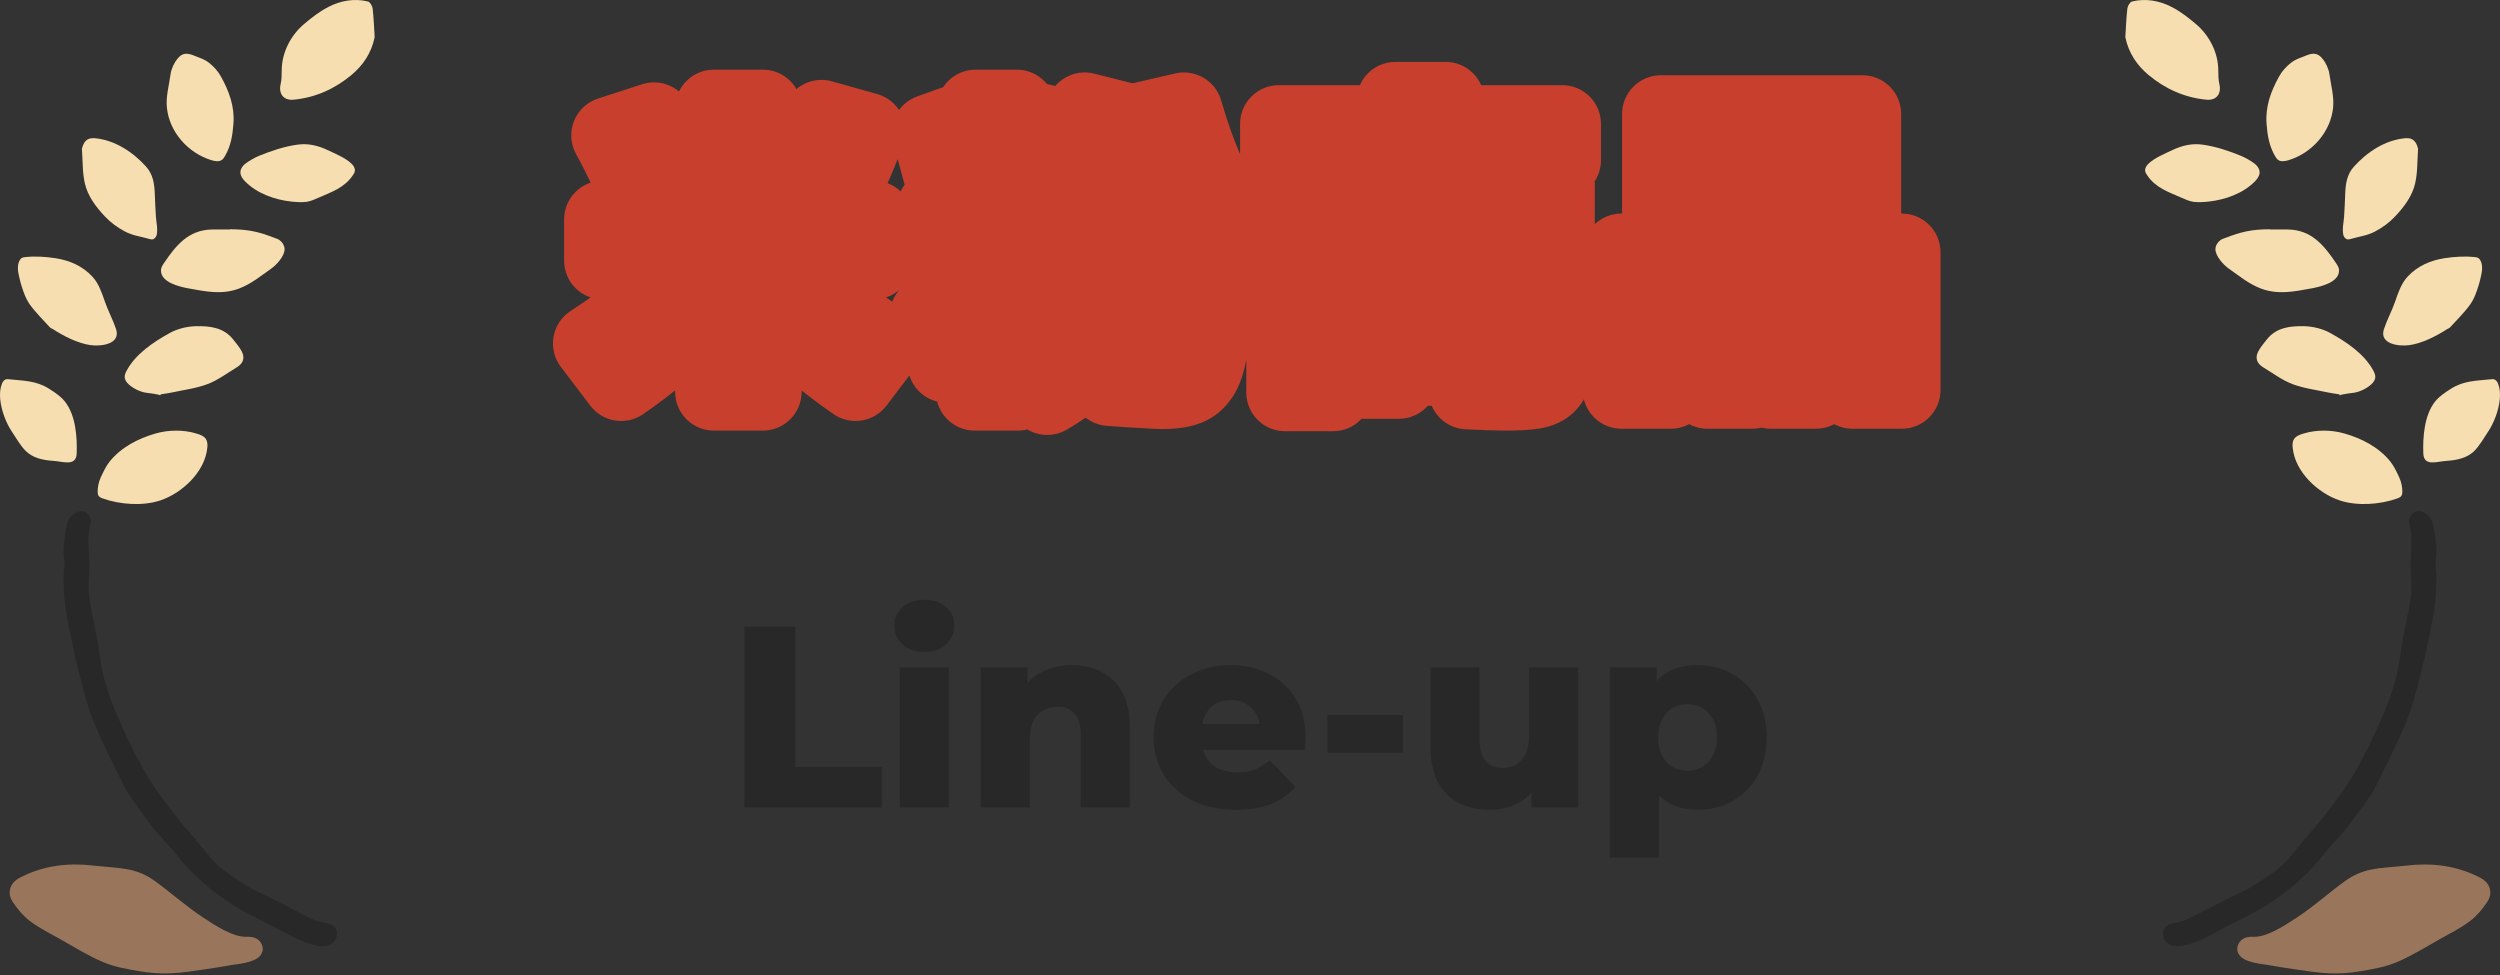 <svg width="387" height="151" viewBox="0 0 387 151" fill="none" xmlns="http://www.w3.org/2000/svg">
<rect x="0" y="0" width="387" height="151" fill="#333333" stroke="none"/>
<path d="M49.396 145.433C47.369 145.128 44.228 143.307 43.52 142.933C41.305 141.742 38.923 140.689 36.796 139.35C33.184 137.086 30.339 134.546 28.026 131.583C26.795 129.999 25.279 128.64 24.108 127.016C22.877 125.313 22.041 124.289 20.416 121.868C18.645 118.206 17.001 115.144 15.563 111.679C14.481 109.081 13.831 106.305 13.112 103.578C12.541 101.452 12.148 99.286 11.695 97.13C11.026 93.961 10.632 90.771 10.957 87.523C11.045 86.657 10.77 85.761 10.829 84.895C10.927 83.654 11.124 82.414 11.38 81.193C11.459 80.839 11.852 80.524 12.158 80.258C12.305 80.13 12.669 80.091 12.817 80.189C12.975 80.298 13.122 80.652 13.073 80.829C12.335 83.192 12.916 85.584 12.847 87.956C12.797 89.492 12.601 91.057 12.817 92.563C13.221 95.437 14.028 98.252 14.372 101.127C14.766 104.523 15.76 107.732 17.089 110.833C18.33 113.727 19.373 116.04 21.204 119.357C22.986 122.547 24.58 124.545 26.47 126.986C27.967 128.916 29.679 130.678 31.156 132.607C33.135 135.206 35.261 136.466 38.568 138.504C41.649 139.901 44.602 141.545 47.624 143.041C48.373 143.406 49.18 143.701 49.997 143.829C50.647 143.937 51.346 143.986 51.139 144.754C50.952 145.414 50.292 145.561 49.416 145.433H49.396Z" fill="#282828" stroke="#282828" stroke-width="2" stroke-miterlimit="10"/>
<path d="M39.612 147.146C39.169 148.062 36.255 148.298 35.743 148.387C34.444 148.623 33.135 148.839 31.826 149.026C29.995 149.282 28.164 149.597 26.313 149.676C24.797 149.735 23.222 149.607 21.716 149.351C19.885 149.036 17.985 148.721 16.302 147.993C13.979 146.999 11.813 145.63 9.599 144.39C8.132 143.573 6.606 142.805 5.267 141.801C4.293 141.073 3.466 140.059 2.787 139.035C2.245 138.218 2.442 137.342 3.446 136.801C6.891 134.979 10.563 134.536 14.383 134.989C16.223 135.206 18.094 135.245 19.885 135.619C21.066 135.865 22.277 136.397 23.252 137.096C25.841 138.946 28.213 141.122 30.871 142.854C32.84 144.144 35.783 146.113 38.204 146.014C38.697 145.995 39.267 146.044 39.533 146.457C39.701 146.713 39.711 146.94 39.622 147.127L39.612 147.146Z" fill="#99765B" stroke="#99765B" stroke-width="2" stroke-linecap="round" stroke-linejoin="round"/>
<path d="M58 5.751C57.478 8.271 56.149 10.151 54.417 11.598C51.838 13.754 48.816 15.122 45.41 15.437C43.874 15.575 43.077 14.482 43.451 12.976C43.608 12.317 43.599 11.608 43.608 10.919C43.608 8.182 44.977 5.505 47.034 3.753C48.215 2.749 49.436 1.794 50.814 1.085C52.724 0.091 54.85 -0.283 56.956 0.229C57.281 0.307 57.636 0.918 57.685 1.321C57.862 2.867 57.911 4.432 58 5.771V5.751Z" fill="#F6DEB0"/>
<path d="M3.358 44.348C3.22 43.905 3.112 43.472 3.023 43.088C2.797 42.163 2.58 41.139 3.043 40.303C3.122 40.155 3.23 40.017 3.368 39.928C3.525 39.84 3.702 39.82 3.88 39.8C5.445 39.633 7.02 39.732 8.575 39.968C10.78 40.312 12.749 41.159 14.294 42.813C15.298 43.886 15.771 45.352 16.243 46.711C16.755 48.178 17.484 49.487 17.966 50.944C18.724 53.257 15.692 53.66 14.009 53.424C12.011 53.139 9.855 52.026 8.181 50.944C8.053 50.855 7.866 50.816 7.758 50.707C6.675 49.506 5.494 48.374 4.559 47.055C4.057 46.346 3.663 45.323 3.368 44.348H3.358Z" fill="#F6DEB0"/>
<path d="M12.68 23.037C12.955 21.944 13.447 21.294 14.639 21.393C17.73 21.659 20.555 23.499 22.622 25.803C23.685 26.984 23.901 28.431 23.961 29.976C24 31.168 24.059 32.368 24.138 33.559C24.197 34.436 24.463 35.528 24.246 36.395C24.157 36.719 23.901 37.025 23.567 37.064C23.399 37.074 23.252 37.034 23.094 36.985C21.775 36.601 20.594 36.493 19.354 35.843C18.192 35.233 17.119 34.446 16.223 33.491C14.806 31.975 13.605 30.37 13.142 28.421C12.739 26.689 12.818 24.848 12.68 23.046V23.037Z" fill="#F6DEB0"/>
<path d="M24.807 61.24C24.896 61.043 22.74 60.827 22.504 60.777C21.598 60.61 20.604 60.118 19.924 59.498C19.619 59.212 19.344 58.858 19.304 58.444C19.275 58.07 19.432 57.706 19.61 57.371C21.007 54.773 23.754 52.942 26.284 51.544C27.494 50.875 29.03 50.51 30.418 50.491C32.485 50.461 34.621 50.688 36.088 52.538C36.551 53.129 37.053 53.71 37.407 54.369C37.968 55.403 37.633 56.269 36.659 56.86C35.172 57.755 33.755 58.838 32.15 59.449C30.408 60.118 28.498 60.344 26.658 60.748C26.067 60.876 25.466 60.945 24.876 61.043C24.846 61.102 24.827 61.161 24.787 61.23L24.807 61.24Z" fill="#F6DEB0"/>
<path d="M20.426 78.014C18.832 77.945 17.227 77.64 15.888 77.157C15.642 77.069 15.386 76.951 15.248 76.734C15.15 76.567 15.121 76.36 15.121 76.163C15.101 75.405 15.288 74.559 15.613 73.87C16.016 73.013 16.42 72.127 17.011 71.399C18.841 69.174 21.401 67.885 24.039 67.117C26.057 66.526 28.429 66.497 30.427 67.117C30.979 67.284 31.569 67.491 31.884 67.973C32.13 68.357 32.14 68.859 32.091 69.312C31.737 73.033 28.213 76.331 24.797 77.472C23.488 77.906 21.952 78.073 20.426 78.014Z" fill="#F6DEB0"/>
<path d="M30.693 8.862C31.284 9.088 31.845 9.314 32.367 9.728C33.115 10.319 33.764 11.037 34.217 11.874C35.467 14.118 36.343 16.52 36.137 19.139C35.999 20.969 35.743 22.574 34.818 24.169C34.7 24.366 34.581 24.572 34.394 24.72C33.951 25.074 33.321 24.966 32.77 24.808C29.138 23.726 26.185 20.438 25.83 16.599C25.673 14.925 26.165 13.203 26.401 11.5C26.519 10.653 26.953 9.708 27.504 9.059C27.73 8.793 27.986 8.547 28.311 8.419C28.862 8.202 29.492 8.379 30.043 8.606C30.26 8.694 30.477 8.783 30.683 8.862H30.693Z" fill="#F6DEB0"/>
<path d="M35.586 35.489C38.539 35.489 40.173 35.932 42.398 36.788C42.664 36.887 43.028 36.995 43.264 37.162C43.717 37.487 44.052 38.038 44.052 38.59C44.052 39.653 42.782 41.031 41.955 41.602C40.36 42.724 38.933 43.915 37.092 44.634C34.444 45.667 31.924 45.146 29.237 44.653C27.839 44.398 24.866 43.738 24.916 41.828C24.925 41.415 25.172 41.041 25.398 40.706C27.239 37.979 29.158 35.627 32.722 35.528C33.736 35.499 34.592 35.528 35.576 35.528V35.479L35.586 35.489Z" fill="#F6DEB0"/>
<path d="M0.03 61.782C-0.048 60.905 0.02 60.069 0.306 59.38C0.424 59.094 0.621 58.809 0.916 58.72C1.064 58.681 1.221 58.691 1.379 58.71C3.653 58.947 5.622 58.917 7.59 60.177C8.486 60.748 9.402 61.339 10.061 62.175C11.715 64.282 11.961 67.619 11.872 70.188C11.803 72.285 9.677 71.418 8.24 71.34C6.685 71.241 5.011 70.907 3.889 69.716C3.072 68.849 2.472 67.757 1.802 66.762C0.995 65.561 0.198 63.593 0.03 61.791V61.782Z" fill="#F6DEB0"/>
<path d="M45.124 31.207C42.526 30.931 39.77 29.937 37.958 28.096C37.594 27.732 37.259 27.289 37.22 26.777C37.181 26.226 37.505 25.714 37.939 25.37C38.5 24.936 39.425 24.395 40.085 24.129C42.014 23.342 43.953 22.682 46.079 22.387C47.694 22.16 49.239 22.535 50.696 23.224C51.867 23.775 53.571 24.474 54.476 25.399C54.762 25.685 54.988 26.078 54.929 26.482C54.889 26.718 54.762 26.925 54.624 27.122C53.315 29.081 51.316 29.721 49.239 30.636C48.658 30.892 48.068 31.158 47.438 31.246C47.054 31.305 46.65 31.296 46.257 31.286C45.883 31.276 45.499 31.246 45.115 31.207H45.124Z" fill="#F6DEB0"/>
<mask id="path-12-outside-1_2053_9619" maskUnits="userSpaceOnUse" x="85" y="9" width="216" height="59" fill="black">
<rect fill="white" x="85" y="9" width="216" height="59"/>
<path d="M110.508 60.656V40.352H93.324V33.968H110.508V16.784H118.092V33.968H135.276V40.352H118.092V60.656H110.508ZM96.156 59.168L91.596 53.168C95.948 50.352 99.676 47.488 102.78 44.576C105.916 41.664 108.508 38.704 110.556 35.696L116.124 38.432C113.82 42.336 110.988 46.032 107.628 49.52C104.3 52.976 100.476 56.192 96.156 59.168ZM99.996 32.768C99.132 30.688 98.236 28.656 97.308 26.672C96.38 24.656 95.42 22.752 94.428 20.96L101.244 18.752C102.236 20.512 103.196 22.4 104.124 24.416C105.084 26.432 105.98 28.48 106.812 30.56L99.996 32.768ZM132.444 59.168C128.124 56.192 124.284 52.976 120.924 49.52C117.596 46.032 114.78 42.336 112.476 38.432L118.044 35.696C120.092 38.704 122.668 41.664 125.772 44.576C128.908 47.488 132.652 50.352 137.004 53.168L132.444 59.168ZM128.604 32.768L121.788 30.56C122.844 28.576 123.82 26.544 124.716 24.464C125.644 22.384 126.46 20.352 127.164 18.368L134.172 20.336C133.436 22.352 132.588 24.432 131.628 26.576C130.7 28.688 129.692 30.752 128.604 32.768ZM150.876 60.656V38.144H144.876V32.144H151.02V16.784H157.404V32.144H162.444V38.144H157.596V60.656H150.876ZM146.508 56.336L143.724 48.848C145.612 46.48 147.132 44.064 148.284 41.6C149.468 39.136 150.348 36.528 150.924 33.776L153.516 35.6C153.356 38.352 152.94 41.04 152.268 43.664C151.628 46.256 150.812 48.64 149.82 50.816C148.828 52.992 147.724 54.832 146.508 56.336ZM159.804 51.632C158.844 49.264 157.852 46.88 156.828 44.48C155.804 42.048 154.716 39.472 153.564 36.752L157.548 34.688C158.668 36.928 159.756 39.12 160.812 41.264C161.9 43.376 162.972 45.552 164.028 47.792L159.804 51.632ZM162.108 61.328L157.692 55.568C159.644 54.576 161.308 53.488 162.684 52.304C164.092 51.088 165.244 49.696 166.14 48.128C167.036 46.56 167.724 44.72 168.204 42.608C168.684 40.496 169.004 38.032 169.164 35.216H176.22C176.06 38.704 175.676 41.776 175.068 44.432C174.46 47.088 173.596 49.424 172.476 51.44C171.356 53.456 169.932 55.264 168.204 56.864C166.508 58.464 164.476 59.952 162.108 61.328ZM146.988 31.424C146.508 29.6 146.012 27.728 145.5 25.808C144.988 23.888 144.492 22.144 144.012 20.576L148.956 18.8C149.436 20.4 149.916 22.144 150.396 24.032C150.876 25.888 151.308 27.776 151.692 29.696L146.988 31.424ZM179.916 60.416C179.308 60.416 178.316 60.368 176.94 60.272C175.564 60.208 173.836 60.096 171.756 59.936L171.564 53.312C172.94 53.44 174.156 53.536 175.212 53.6C176.3 53.664 177.084 53.696 177.564 53.696C177.98 53.696 178.332 53.632 178.62 53.504C178.94 53.344 179.212 53.056 179.436 52.64C179.66 52.224 179.836 51.616 179.964 50.816C180.124 50.016 180.236 48.96 180.3 47.648C180.364 46.336 180.396 44.72 180.396 42.8V39.68H163.596V33.248H187.884V39.2C187.884 43.072 187.804 46.304 187.644 48.896C187.516 51.456 187.276 53.52 186.924 55.088C186.604 56.624 186.14 57.76 185.532 58.496C184.956 59.264 184.204 59.776 183.276 60.032C182.38 60.288 181.26 60.416 179.916 60.416ZM161.292 31.472L156.396 29.504C157.036 27.808 157.612 25.984 158.124 24.032C158.636 22.08 159.036 20.256 159.324 18.56L164.604 19.712C164.22 21.568 163.724 23.536 163.116 25.616C162.54 27.664 161.932 29.616 161.292 31.472ZM166.716 39.296L160.764 34.928C162.236 32.432 163.548 29.728 164.7 26.816C165.884 23.904 166.956 20.704 167.916 17.216L174.588 18.896C173.724 22.736 172.62 26.368 171.276 29.792C169.932 33.184 168.412 36.352 166.716 39.296ZM184.524 38.864C182.796 36.208 181.212 33.184 179.772 29.792C178.364 26.368 177.18 22.72 176.22 18.848L183.276 17.216C184.268 20.672 185.388 23.824 186.636 26.672C187.916 29.488 189.292 31.984 190.764 34.16L184.524 38.864ZM221.388 34.256H206.364V60.752H198.924V28.4H240.876V51.968C240.876 53.984 240.796 55.568 240.636 56.72C240.476 57.904 240.14 58.768 239.628 59.312C239.148 59.888 238.38 60.256 237.324 60.416C236.3 60.576 234.908 60.656 233.148 60.656C232.54 60.656 231.74 60.64 230.748 60.608C229.756 60.576 228.556 60.528 227.148 60.464L226.764 54.416C228.076 54.48 229.084 54.544 229.788 54.608C230.524 54.64 231.084 54.656 231.468 54.656C232.108 54.656 232.556 54.624 232.812 54.56C233.1 54.496 233.276 54.32 233.34 54.032C233.404 53.744 233.436 53.296 233.436 52.688V34.256H228.252V36.272C228.252 36.88 228.284 37.328 228.348 37.616C228.412 37.872 228.604 38.032 228.924 38.096C229.244 38.128 229.756 38.144 230.46 38.144C231.132 38.144 231.804 38.128 232.476 38.096C233.148 38.064 233.836 38.032 234.54 38L234.636 43.664C233.42 43.728 232.188 43.776 230.94 43.808C229.692 43.84 228.428 43.856 227.148 43.856C225.644 43.856 224.476 43.712 223.644 43.424C222.812 43.104 222.22 42.56 221.868 41.792C221.548 40.992 221.388 39.872 221.388 38.432V34.256ZM209.82 58.832V43.952H229.98V56.816H216.54V52.4H223.26V48.56H216.54V58.832H209.82ZM208.764 30.8C208.476 29.68 208.14 28.56 207.756 27.44C207.404 26.288 207.036 25.184 206.652 24.128L214.044 22.448C214.428 23.536 214.796 24.64 215.148 25.76C215.532 26.848 215.868 27.968 216.156 29.12L208.764 30.8ZM197.964 24.8V19.184H216.012V15.584H223.788V19.184H241.836V24.8H197.964ZM228.732 32.816L221.916 30.512C222.684 29.328 223.404 28.048 224.076 26.672C224.78 25.296 225.404 23.888 225.948 22.448L233.148 24.32C232.572 25.824 231.9 27.312 231.132 28.784C230.364 30.224 229.564 31.568 228.732 32.816ZM211.356 33.68L218.076 33.488C218.14 35.28 217.932 36.88 217.452 38.288C216.972 39.664 216.092 40.992 214.812 42.272C213.532 43.52 211.724 44.88 209.388 46.352L204.972 41.408C206.444 40.544 207.612 39.792 208.476 39.152C209.34 38.48 209.98 37.872 210.396 37.328C210.812 36.752 211.084 36.192 211.212 35.648C211.34 35.072 211.388 34.416 211.356 33.68ZM257.1 36.56V17.648H288.3V36.56H264.924V30.896H280.476V23.696H264.924V36.56H257.1ZM251.004 60.368V39.056H271.26V60.368H264.3V58.736H258.636V53.12H264.3V44.912H258.636V60.368H251.004ZM274.14 60.368V39.056H294.396V60.368H286.764V58.736H281.1V53.12H286.764V44.912H281.1V60.368H274.14Z"/>
</mask>
<path d="M110.508 60.656V40.352H93.324V33.968H110.508V16.784H118.092V33.968H135.276V40.352H118.092V60.656H110.508ZM96.156 59.168L91.596 53.168C95.948 50.352 99.676 47.488 102.78 44.576C105.916 41.664 108.508 38.704 110.556 35.696L116.124 38.432C113.82 42.336 110.988 46.032 107.628 49.52C104.3 52.976 100.476 56.192 96.156 59.168ZM99.996 32.768C99.132 30.688 98.236 28.656 97.308 26.672C96.38 24.656 95.42 22.752 94.428 20.96L101.244 18.752C102.236 20.512 103.196 22.4 104.124 24.416C105.084 26.432 105.98 28.48 106.812 30.56L99.996 32.768ZM132.444 59.168C128.124 56.192 124.284 52.976 120.924 49.52C117.596 46.032 114.78 42.336 112.476 38.432L118.044 35.696C120.092 38.704 122.668 41.664 125.772 44.576C128.908 47.488 132.652 50.352 137.004 53.168L132.444 59.168ZM128.604 32.768L121.788 30.56C122.844 28.576 123.82 26.544 124.716 24.464C125.644 22.384 126.46 20.352 127.164 18.368L134.172 20.336C133.436 22.352 132.588 24.432 131.628 26.576C130.7 28.688 129.692 30.752 128.604 32.768ZM150.876 60.656V38.144H144.876V32.144H151.02V16.784H157.404V32.144H162.444V38.144H157.596V60.656H150.876ZM146.508 56.336L143.724 48.848C145.612 46.48 147.132 44.064 148.284 41.6C149.468 39.136 150.348 36.528 150.924 33.776L153.516 35.6C153.356 38.352 152.94 41.04 152.268 43.664C151.628 46.256 150.812 48.64 149.82 50.816C148.828 52.992 147.724 54.832 146.508 56.336ZM159.804 51.632C158.844 49.264 157.852 46.88 156.828 44.48C155.804 42.048 154.716 39.472 153.564 36.752L157.548 34.688C158.668 36.928 159.756 39.12 160.812 41.264C161.9 43.376 162.972 45.552 164.028 47.792L159.804 51.632ZM162.108 61.328L157.692 55.568C159.644 54.576 161.308 53.488 162.684 52.304C164.092 51.088 165.244 49.696 166.14 48.128C167.036 46.56 167.724 44.72 168.204 42.608C168.684 40.496 169.004 38.032 169.164 35.216H176.22C176.06 38.704 175.676 41.776 175.068 44.432C174.46 47.088 173.596 49.424 172.476 51.44C171.356 53.456 169.932 55.264 168.204 56.864C166.508 58.464 164.476 59.952 162.108 61.328ZM146.988 31.424C146.508 29.6 146.012 27.728 145.5 25.808C144.988 23.888 144.492 22.144 144.012 20.576L148.956 18.8C149.436 20.4 149.916 22.144 150.396 24.032C150.876 25.888 151.308 27.776 151.692 29.696L146.988 31.424ZM179.916 60.416C179.308 60.416 178.316 60.368 176.94 60.272C175.564 60.208 173.836 60.096 171.756 59.936L171.564 53.312C172.94 53.44 174.156 53.536 175.212 53.6C176.3 53.664 177.084 53.696 177.564 53.696C177.98 53.696 178.332 53.632 178.62 53.504C178.94 53.344 179.212 53.056 179.436 52.64C179.66 52.224 179.836 51.616 179.964 50.816C180.124 50.016 180.236 48.96 180.3 47.648C180.364 46.336 180.396 44.72 180.396 42.8V39.68H163.596V33.248H187.884V39.2C187.884 43.072 187.804 46.304 187.644 48.896C187.516 51.456 187.276 53.52 186.924 55.088C186.604 56.624 186.14 57.76 185.532 58.496C184.956 59.264 184.204 59.776 183.276 60.032C182.38 60.288 181.26 60.416 179.916 60.416ZM161.292 31.472L156.396 29.504C157.036 27.808 157.612 25.984 158.124 24.032C158.636 22.08 159.036 20.256 159.324 18.56L164.604 19.712C164.22 21.568 163.724 23.536 163.116 25.616C162.54 27.664 161.932 29.616 161.292 31.472ZM166.716 39.296L160.764 34.928C162.236 32.432 163.548 29.728 164.7 26.816C165.884 23.904 166.956 20.704 167.916 17.216L174.588 18.896C173.724 22.736 172.62 26.368 171.276 29.792C169.932 33.184 168.412 36.352 166.716 39.296ZM184.524 38.864C182.796 36.208 181.212 33.184 179.772 29.792C178.364 26.368 177.18 22.72 176.22 18.848L183.276 17.216C184.268 20.672 185.388 23.824 186.636 26.672C187.916 29.488 189.292 31.984 190.764 34.16L184.524 38.864ZM221.388 34.256H206.364V60.752H198.924V28.4H240.876V51.968C240.876 53.984 240.796 55.568 240.636 56.72C240.476 57.904 240.14 58.768 239.628 59.312C239.148 59.888 238.38 60.256 237.324 60.416C236.3 60.576 234.908 60.656 233.148 60.656C232.54 60.656 231.74 60.64 230.748 60.608C229.756 60.576 228.556 60.528 227.148 60.464L226.764 54.416C228.076 54.48 229.084 54.544 229.788 54.608C230.524 54.64 231.084 54.656 231.468 54.656C232.108 54.656 232.556 54.624 232.812 54.56C233.1 54.496 233.276 54.32 233.34 54.032C233.404 53.744 233.436 53.296 233.436 52.688V34.256H228.252V36.272C228.252 36.88 228.284 37.328 228.348 37.616C228.412 37.872 228.604 38.032 228.924 38.096C229.244 38.128 229.756 38.144 230.46 38.144C231.132 38.144 231.804 38.128 232.476 38.096C233.148 38.064 233.836 38.032 234.54 38L234.636 43.664C233.42 43.728 232.188 43.776 230.94 43.808C229.692 43.84 228.428 43.856 227.148 43.856C225.644 43.856 224.476 43.712 223.644 43.424C222.812 43.104 222.22 42.56 221.868 41.792C221.548 40.992 221.388 39.872 221.388 38.432V34.256ZM209.82 58.832V43.952H229.98V56.816H216.54V52.4H223.26V48.56H216.54V58.832H209.82ZM208.764 30.8C208.476 29.68 208.14 28.56 207.756 27.44C207.404 26.288 207.036 25.184 206.652 24.128L214.044 22.448C214.428 23.536 214.796 24.64 215.148 25.76C215.532 26.848 215.868 27.968 216.156 29.12L208.764 30.8ZM197.964 24.8V19.184H216.012V15.584H223.788V19.184H241.836V24.8H197.964ZM228.732 32.816L221.916 30.512C222.684 29.328 223.404 28.048 224.076 26.672C224.78 25.296 225.404 23.888 225.948 22.448L233.148 24.32C232.572 25.824 231.9 27.312 231.132 28.784C230.364 30.224 229.564 31.568 228.732 32.816ZM211.356 33.68L218.076 33.488C218.14 35.28 217.932 36.88 217.452 38.288C216.972 39.664 216.092 40.992 214.812 42.272C213.532 43.52 211.724 44.88 209.388 46.352L204.972 41.408C206.444 40.544 207.612 39.792 208.476 39.152C209.34 38.48 209.98 37.872 210.396 37.328C210.812 36.752 211.084 36.192 211.212 35.648C211.34 35.072 211.388 34.416 211.356 33.68ZM257.1 36.56V17.648H288.3V36.56H264.924V30.896H280.476V23.696H264.924V36.56H257.1ZM251.004 60.368V39.056H271.26V60.368H264.3V58.736H258.636V53.12H264.3V44.912H258.636V60.368H251.004ZM274.14 60.368V39.056H294.396V60.368H286.764V58.736H281.1V53.12H286.764V44.912H281.1V60.368H274.14Z" fill="white"/>
<path d="M110.508 60.656H104.508C104.508 63.97 107.194 66.656 110.508 66.656V60.656ZM110.508 40.352H116.508C116.508 37.038 113.822 34.352 110.508 34.352V40.352ZM93.324 40.352H87.324C87.324 43.666 90.01 46.352 93.324 46.352V40.352ZM93.324 33.968V27.968C90.01 27.968 87.324 30.654 87.324 33.968H93.324ZM110.508 33.968V39.968C113.822 39.968 116.508 37.282 116.508 33.968H110.508ZM110.508 16.784V10.784C107.194 10.784 104.508 13.47 104.508 16.784H110.508ZM118.092 16.784H124.092C124.092 13.47 121.406 10.784 118.092 10.784V16.784ZM118.092 33.968H112.092C112.092 37.282 114.778 39.968 118.092 39.968V33.968ZM135.276 33.968H141.276C141.276 30.654 138.59 27.968 135.276 27.968V33.968ZM135.276 40.352V46.352C138.59 46.352 141.276 43.666 141.276 40.352H135.276ZM118.092 40.352V34.352C114.778 34.352 112.092 37.038 112.092 40.352H118.092ZM118.092 60.656V66.656C121.406 66.656 124.092 63.97 124.092 60.656H118.092ZM96.156 59.168L91.379 62.798C93.318 65.35 96.921 65.927 99.56 64.109L96.156 59.168ZM91.596 53.168L88.337 48.131C86.934 49.038 85.974 50.488 85.686 52.133C85.398 53.778 85.808 55.469 86.819 56.798L91.596 53.168ZM102.78 44.576L98.697 40.179C98.69 40.186 98.682 40.193 98.675 40.2L102.78 44.576ZM110.556 35.696L113.202 30.311C110.52 28.993 107.278 29.849 105.596 32.319L110.556 35.696ZM116.124 38.432L121.291 41.481C122.14 40.042 122.351 38.315 121.873 36.714C121.394 35.113 120.27 33.784 118.77 33.047L116.124 38.432ZM107.628 49.52L103.307 45.357L103.306 45.358L107.628 49.52ZM99.996 32.768L94.455 35.07C95.654 37.957 98.871 39.44 101.845 38.476L99.996 32.768ZM97.308 26.672L91.858 29.181C91.863 29.192 91.868 29.203 91.873 29.214L97.308 26.672ZM94.428 20.96L92.579 15.252C90.874 15.804 89.505 17.09 88.847 18.757C88.189 20.424 88.311 22.298 89.179 23.866L94.428 20.96ZM101.244 18.752L106.471 15.806C105.069 13.319 102.11 12.164 99.395 13.044L101.244 18.752ZM104.124 24.416L98.674 26.925C98.685 26.948 98.696 26.972 98.707 26.996L104.124 24.416ZM106.812 30.56L108.661 36.268C110.242 35.756 111.539 34.612 112.244 33.108C112.95 31.603 113 29.874 112.383 28.332L106.812 30.56ZM132.444 59.168L129.04 64.109C131.679 65.927 135.282 65.35 137.221 62.798L132.444 59.168ZM120.924 49.52L116.583 53.662C116.596 53.675 116.609 53.689 116.622 53.703L120.924 49.52ZM112.476 38.432L109.83 33.047C108.33 33.784 107.206 35.113 106.727 36.714C106.249 38.315 106.46 40.042 107.309 41.481L112.476 38.432ZM118.044 35.696L123.004 32.319C121.322 29.849 118.08 28.993 115.398 30.311L118.044 35.696ZM125.772 44.576L121.667 48.952C121.674 48.959 121.682 48.966 121.689 48.973L125.772 44.576ZM137.004 53.168L141.781 56.798C142.791 55.469 143.202 53.778 142.914 52.133C142.626 50.488 141.666 49.038 140.264 48.131L137.004 53.168ZM128.604 32.768L126.755 38.476C129.51 39.368 132.509 38.166 133.884 35.618L128.604 32.768ZM121.788 30.56L116.492 27.741C115.658 29.308 115.56 31.163 116.225 32.809C116.891 34.454 118.25 35.721 119.939 36.268L121.788 30.56ZM124.716 24.464L119.237 22.019C119.226 22.043 119.216 22.067 119.206 22.09L124.716 24.464ZM127.164 18.368L128.786 12.591C125.746 11.738 122.565 13.386 121.509 16.361L127.164 18.368ZM134.172 20.336L139.808 22.394C140.381 20.824 140.274 19.087 139.512 17.6C138.75 16.113 137.403 15.011 135.794 14.559L134.172 20.336ZM131.628 26.576L126.152 24.124C126.146 24.137 126.141 24.15 126.135 24.162L131.628 26.576ZM116.508 60.656V40.352H104.508V60.656H116.508ZM110.508 34.352H93.324V46.352H110.508V34.352ZM99.324 40.352V33.968H87.324V40.352H99.324ZM93.324 39.968H110.508V27.968H93.324V39.968ZM116.508 33.968V16.784H104.508V33.968H116.508ZM110.508 22.784H118.092V10.784H110.508V22.784ZM112.092 16.784V33.968H124.092V16.784H112.092ZM118.092 39.968H135.276V27.968H118.092V39.968ZM129.276 33.968V40.352H141.276V33.968H129.276ZM135.276 34.352H118.092V46.352H135.276V34.352ZM112.092 40.352V60.656H124.092V40.352H112.092ZM118.092 54.656H110.508V66.656H118.092V54.656ZM100.933 55.538L96.373 49.538L86.819 56.798L91.379 62.798L100.933 55.538ZM94.856 58.205C99.446 55.235 103.47 52.155 106.885 48.952L98.675 40.2C95.882 42.821 92.45 45.469 88.337 48.131L94.856 58.205ZM106.863 48.973C110.272 45.807 113.175 42.511 115.516 39.073L105.596 32.319C103.841 34.897 101.56 37.521 98.697 40.179L106.863 48.973ZM107.91 41.081L113.478 43.817L118.77 33.047L113.202 30.311L107.91 41.081ZM110.957 35.383C108.906 38.857 106.364 42.183 103.307 45.357L111.949 53.683C115.612 49.881 118.734 45.815 121.291 41.481L110.957 35.383ZM103.306 45.358C100.282 48.499 96.771 51.458 92.752 54.227L99.56 64.109C104.181 60.926 108.318 57.453 111.95 53.682L103.306 45.358ZM105.537 30.466C104.64 28.308 103.709 26.195 102.743 24.13L91.873 29.214C92.763 31.116 93.624 33.068 94.455 35.07L105.537 30.466ZM102.758 24.163C101.773 22.023 100.747 19.986 99.677 18.054L89.179 23.866C90.093 25.518 90.987 27.289 91.858 29.181L102.758 24.163ZM96.277 26.668L103.093 24.46L99.395 13.044L92.579 15.252L96.277 26.668ZM96.017 21.698C96.921 23.302 97.808 25.043 98.674 26.925L109.574 21.907C108.584 19.757 107.551 17.722 106.471 15.806L96.017 21.698ZM98.707 26.996C99.612 28.896 100.456 30.827 101.241 32.788L112.383 28.332C111.504 26.133 110.556 23.968 109.541 21.836L98.707 26.996ZM104.963 24.852L98.147 27.06L101.845 38.476L108.661 36.268L104.963 24.852ZM135.848 54.227C131.823 51.454 128.289 48.488 125.226 45.337L116.622 53.703C120.279 57.464 124.425 60.93 129.04 64.109L135.848 54.227ZM125.265 45.378C122.233 42.201 119.7 38.868 117.643 35.383L107.309 41.481C109.86 45.804 112.959 49.863 116.583 53.662L125.265 45.378ZM115.122 43.817L120.69 41.081L115.398 30.311L109.83 33.047L115.122 43.817ZM113.084 39.073C115.417 42.499 118.295 45.788 121.667 48.952L129.877 40.2C127.041 37.54 124.767 34.909 123.004 32.319L113.084 39.073ZM121.689 48.973C125.127 52.165 129.159 55.238 133.744 58.205L140.264 48.131C136.145 45.466 132.689 42.811 129.855 40.179L121.689 48.973ZM132.227 49.538L127.667 55.538L137.221 62.798L141.781 56.798L132.227 49.538ZM130.453 27.06L123.637 24.852L119.939 36.268L126.755 38.476L130.453 27.06ZM127.084 33.379C128.218 31.248 129.266 29.068 130.226 26.838L119.206 22.09C118.374 24.02 117.47 25.904 116.492 27.741L127.084 33.379ZM130.195 26.909C131.182 24.697 132.058 22.518 132.819 20.375L121.509 16.361C120.862 18.186 120.106 20.072 119.237 22.019L130.195 26.909ZM125.542 24.145L132.55 26.113L135.794 14.559L128.786 12.591L125.542 24.145ZM128.536 18.278C127.853 20.149 127.059 22.098 126.152 24.124L137.104 29.028C138.117 26.766 139.019 24.555 139.808 22.394L128.536 18.278ZM126.135 24.162C125.272 26.127 124.334 28.046 123.324 29.918L133.884 35.618C135.05 33.458 136.128 31.249 137.121 28.99L126.135 24.162ZM150.876 60.656H144.876C144.876 63.97 147.562 66.656 150.876 66.656V60.656ZM150.876 38.144H156.876C156.876 34.83 154.19 32.144 150.876 32.144V38.144ZM144.876 38.144H138.876C138.876 41.458 141.562 44.144 144.876 44.144V38.144ZM144.876 32.144V26.144C141.562 26.144 138.876 28.83 138.876 32.144H144.876ZM151.02 32.144V38.144C154.334 38.144 157.02 35.458 157.02 32.144H151.02ZM151.02 16.784V10.784C147.706 10.784 145.02 13.47 145.02 16.784H151.02ZM157.404 16.784H163.404C163.404 13.47 160.718 10.784 157.404 10.784V16.784ZM157.404 32.144H151.404C151.404 35.458 154.09 38.144 157.404 38.144V32.144ZM162.444 32.144H168.444C168.444 28.83 165.758 26.144 162.444 26.144V32.144ZM162.444 38.144V44.144C165.758 44.144 168.444 41.458 168.444 38.144H162.444ZM157.596 38.144V32.144C154.282 32.144 151.596 34.83 151.596 38.144H157.596ZM157.596 60.656V66.656C160.91 66.656 163.596 63.97 163.596 60.656H157.596ZM146.508 56.336L140.884 58.427C141.635 60.447 143.413 61.91 145.54 62.258C147.668 62.605 149.818 61.785 151.174 60.108L146.508 56.336ZM143.724 48.848L139.033 45.108C137.721 46.753 137.367 48.966 138.1 50.939L143.724 48.848ZM148.284 41.6L142.876 39.001C142.867 39.02 142.858 39.04 142.849 39.059L148.284 41.6ZM150.924 33.776L154.377 28.869C152.726 27.707 150.601 27.454 148.723 28.194C146.845 28.935 145.465 30.571 145.051 32.547L150.924 33.776ZM153.516 35.6L159.506 35.948C159.626 33.876 158.667 31.888 156.969 30.693L153.516 35.6ZM152.268 43.664L146.456 42.175C146.451 42.192 146.447 42.209 146.443 42.226L152.268 43.664ZM149.82 50.816L144.361 48.327L149.82 50.816ZM159.804 51.632L154.244 53.886C154.98 55.704 156.559 57.047 158.472 57.482C160.384 57.918 162.389 57.391 163.84 56.072L159.804 51.632ZM156.828 44.48L151.298 46.808C151.302 46.817 151.306 46.826 151.309 46.835L156.828 44.48ZM153.564 36.752L150.804 31.424C148.021 32.866 146.817 36.206 148.039 39.092L153.564 36.752ZM157.548 34.688L162.915 32.005C162.196 30.568 160.932 29.479 159.404 28.982C157.877 28.485 156.214 28.622 154.788 29.36L157.548 34.688ZM160.812 41.264L155.429 43.915C155.445 43.947 155.462 43.98 155.478 44.012L160.812 41.264ZM164.028 47.792L168.064 52.232C170.015 50.458 170.58 47.618 169.455 45.233L164.028 47.792ZM162.108 61.328L157.346 64.979C159.183 67.374 162.513 68.032 165.123 66.516L162.108 61.328ZM157.692 55.568L154.974 50.219C153.384 51.027 152.236 52.5 151.841 54.239C151.446 55.979 151.845 57.803 152.93 59.219L157.692 55.568ZM162.684 52.304L166.597 56.852L166.606 56.845L162.684 52.304ZM166.14 48.128L171.349 51.105L166.14 48.128ZM168.204 42.608L162.353 41.278V41.278L168.204 42.608ZM169.164 35.216V29.216C165.983 29.216 163.354 31.699 163.174 34.876L169.164 35.216ZM176.22 35.216L182.214 35.491C182.289 33.854 181.691 32.257 180.559 31.072C179.427 29.887 177.859 29.216 176.22 29.216V35.216ZM175.068 44.432L169.219 43.093V43.093L175.068 44.432ZM172.476 51.44L177.721 54.354V54.354L172.476 51.44ZM168.204 56.864L164.128 52.461C164.114 52.474 164.1 52.487 164.087 52.5L168.204 56.864ZM146.988 31.424L141.186 32.951C141.616 34.585 142.715 35.962 144.214 36.744C145.712 37.526 147.471 37.639 149.057 37.056L146.988 31.424ZM144.012 20.576L141.984 14.929C138.97 16.012 137.337 19.27 138.275 22.332L144.012 20.576ZM148.956 18.8L154.703 17.076C154.23 15.498 153.129 14.185 151.659 13.443C150.188 12.701 148.477 12.597 146.928 13.153L148.956 18.8ZM150.396 24.032L144.581 25.51C144.583 25.518 144.585 25.526 144.587 25.534L150.396 24.032ZM151.692 29.696L153.761 35.328C156.536 34.308 158.155 31.419 157.575 28.519L151.692 29.696ZM176.94 60.272L177.358 54.286C177.311 54.283 177.265 54.281 177.219 54.279L176.94 60.272ZM171.756 59.936L165.759 60.11C165.847 63.177 168.236 65.683 171.296 65.918L171.756 59.936ZM171.564 53.312L172.12 47.338C170.409 47.179 168.712 47.761 167.459 48.936C166.206 50.112 165.517 51.768 165.567 53.486L171.564 53.312ZM175.212 53.6L174.849 59.589L174.86 59.59L175.212 53.6ZM178.62 53.504L181.057 58.987C181.14 58.95 181.222 58.911 181.303 58.871L178.62 53.504ZM179.436 52.64L174.153 49.795L174.153 49.795L179.436 52.64ZM179.964 50.816L174.081 49.639C174.065 49.715 174.052 49.791 174.039 49.868L179.964 50.816ZM180.3 47.648L174.307 47.356L180.3 47.648ZM180.396 39.68H186.396C186.396 36.366 183.71 33.68 180.396 33.68V39.68ZM163.596 39.68H157.596C157.596 42.994 160.282 45.68 163.596 45.68V39.68ZM163.596 33.248V27.248C160.282 27.248 157.596 29.934 157.596 33.248H163.596ZM187.884 33.248H193.884C193.884 29.934 191.198 27.248 187.884 27.248V33.248ZM187.644 48.896L181.655 48.526C181.654 48.55 181.653 48.573 181.651 48.596L187.644 48.896ZM186.924 55.088L181.07 53.774C181.063 53.804 181.056 53.834 181.05 53.864L186.924 55.088ZM185.532 58.496L180.906 54.675C180.846 54.747 180.788 54.821 180.732 54.896L185.532 58.496ZM183.276 60.032L181.68 54.248C181.663 54.253 181.645 54.258 181.628 54.263L183.276 60.032ZM161.292 31.472L159.054 37.039C160.579 37.652 162.289 37.613 163.784 36.93C165.279 36.248 166.428 34.982 166.964 33.428L161.292 31.472ZM156.396 29.504L150.782 27.386C149.63 30.439 151.13 33.854 154.158 35.071L156.396 29.504ZM158.124 24.032L163.928 25.554L158.124 24.032ZM159.324 18.56L160.603 12.698C159.001 12.348 157.326 12.67 155.966 13.587C154.607 14.505 153.683 15.939 153.409 17.555L159.324 18.56ZM164.604 19.712L170.48 20.928C171.146 17.707 169.096 14.551 165.883 13.85L164.604 19.712ZM163.116 25.616L157.357 23.933C157.351 23.952 157.346 23.972 157.34 23.991L163.116 25.616ZM166.716 39.296L163.166 44.133C164.542 45.143 166.282 45.519 167.952 45.167C169.622 44.816 171.063 43.77 171.915 42.291L166.716 39.296ZM160.764 34.928L155.596 31.88C154.031 34.534 154.73 37.942 157.214 39.765L160.764 34.928ZM164.7 26.816L159.142 24.556C159.135 24.574 159.128 24.591 159.121 24.609L164.7 26.816ZM167.916 17.216L169.381 11.398C166.217 10.601 162.997 12.478 162.131 15.624L167.916 17.216ZM174.588 18.896L180.442 20.213C181.156 17.038 179.209 13.872 176.053 13.078L174.588 18.896ZM171.276 29.792L176.854 32.002C176.856 31.996 176.859 31.99 176.861 31.984L171.276 29.792ZM184.524 38.864L179.495 42.136C180.402 43.53 181.847 44.485 183.485 44.773C185.123 45.061 186.808 44.656 188.136 43.655L184.524 38.864ZM179.772 29.792L174.223 32.074C174.231 32.095 174.24 32.116 174.249 32.137L179.772 29.792ZM176.22 18.848L174.868 13.002C173.302 13.365 171.946 14.34 171.106 15.711C170.265 17.081 170.009 18.732 170.396 20.292L176.22 18.848ZM183.276 17.216L189.043 15.561C188.162 12.492 185.034 10.651 181.924 11.37L183.276 17.216ZM186.636 26.672L181.14 29.08C181.151 29.105 181.163 29.13 181.174 29.155L186.636 26.672ZM190.764 34.16L194.376 38.951C196.927 37.028 197.524 33.444 195.734 30.798L190.764 34.16ZM156.876 60.656V38.144H144.876V60.656H156.876ZM150.876 32.144H144.876V44.144H150.876V32.144ZM150.876 38.144V32.144H138.876V38.144H150.876ZM144.876 38.144H151.02V26.144H144.876V38.144ZM157.02 32.144V16.784H145.02V32.144H157.02ZM151.02 22.784H157.404V10.784H151.02V22.784ZM151.404 16.784V32.144H163.404V16.784H151.404ZM157.404 38.144H162.444V26.144H157.404V38.144ZM156.444 32.144V38.144H168.444V32.144H156.444ZM162.444 32.144H157.596V44.144H162.444V32.144ZM151.596 38.144V60.656H163.596V38.144H151.596ZM157.596 54.656H150.876V66.656H157.596V54.656ZM152.132 54.245L149.348 46.757L138.1 50.939L140.884 58.427L152.132 54.245ZM148.415 52.588C150.565 49.892 152.346 47.078 153.719 44.141L142.849 39.059C141.918 41.05 140.659 43.068 139.033 45.108L148.415 52.588ZM153.692 44.199C155.092 41.286 156.124 38.217 156.797 35.005L145.051 32.547C144.572 34.839 143.844 36.986 142.876 39.001L153.692 44.199ZM147.471 38.683L150.063 40.507L156.969 30.693L154.377 28.869L147.471 38.683ZM147.526 35.252C147.388 37.626 147.03 39.931 146.456 42.175L158.08 45.153C158.85 42.148 159.324 39.078 159.506 35.948L147.526 35.252ZM146.443 42.226C145.882 44.498 145.182 46.526 144.361 48.327L155.279 53.305C156.442 50.754 157.374 48.014 158.093 45.102L146.443 42.226ZM144.361 48.327C143.531 50.147 142.676 51.532 141.842 52.564L151.174 60.108C152.772 58.132 154.125 55.837 155.279 53.305L144.361 48.327ZM165.364 49.378C164.391 46.975 163.385 44.558 162.347 42.125L151.309 46.835C152.319 49.202 153.297 51.553 154.244 53.886L165.364 49.378ZM162.358 42.152C161.332 39.715 160.242 37.136 159.089 34.412L148.039 39.092C149.19 41.809 150.276 44.381 151.298 46.808L162.358 42.152ZM156.324 42.08L160.308 40.016L154.788 29.36L150.804 31.424L156.324 42.08ZM152.181 37.371C153.296 39.601 154.379 41.782 155.429 43.915L166.195 38.613C165.133 36.458 164.04 34.255 162.915 32.005L152.181 37.371ZM155.478 44.012C156.533 46.059 157.574 48.172 158.601 50.35L169.455 45.233C168.37 42.932 167.267 40.693 166.146 38.516L155.478 44.012ZM159.992 43.352L155.768 47.192L163.84 56.072L168.064 52.232L159.992 43.352ZM166.87 57.677L162.454 51.917L152.93 59.219L157.346 64.979L166.87 57.677ZM160.41 60.917C162.706 59.75 164.791 58.407 166.597 56.852L158.771 47.756C157.825 48.569 156.582 49.402 154.974 50.219L160.41 60.917ZM166.606 56.845C168.513 55.198 170.106 53.281 171.349 51.105L160.931 45.151C160.382 46.111 159.671 46.978 158.762 47.763L166.606 56.845ZM171.349 51.105C172.591 48.932 173.469 46.516 174.055 43.938L162.353 41.278C161.979 42.924 161.481 44.188 160.931 45.151L171.349 51.105ZM174.055 43.938C174.627 41.42 174.981 38.612 175.154 35.556L163.174 34.876C163.027 37.452 162.741 39.572 162.353 41.278L174.055 43.938ZM169.164 41.216H176.22V29.216H169.164V41.216ZM170.226 34.941C170.078 38.165 169.729 40.868 169.219 43.093L180.917 45.771C181.623 42.684 182.042 39.243 182.214 35.491L170.226 34.941ZM169.219 43.093C168.715 45.295 168.032 47.084 167.231 48.526L177.721 54.354C179.16 51.764 180.205 48.881 180.917 45.771L169.219 43.093ZM167.231 48.526C166.426 49.975 165.4 51.283 164.128 52.461L172.28 61.267C174.464 59.245 176.286 56.937 177.721 54.354L167.231 48.526ZM164.087 52.5C162.778 53.735 161.131 54.956 159.093 56.14L165.123 66.516C167.821 64.948 170.238 63.193 172.321 61.228L164.087 52.5ZM152.79 29.897C152.309 28.066 151.811 26.188 151.297 24.262L139.703 27.354C140.213 29.268 140.707 31.134 141.186 32.951L152.79 29.897ZM151.297 24.262C150.77 22.286 150.254 20.47 149.749 18.82L138.275 22.332C138.73 23.818 139.206 25.49 139.703 27.354L151.297 24.262ZM146.04 26.223L150.984 24.447L146.928 13.153L141.984 14.929L146.04 26.223ZM143.209 20.524C143.661 22.031 144.119 23.692 144.581 25.51L156.211 22.554C155.713 20.596 155.211 18.769 154.703 17.076L143.209 20.524ZM144.587 25.534C145.039 27.28 145.446 29.06 145.809 30.873L157.575 28.519C157.17 26.492 156.713 24.496 156.205 22.53L144.587 25.534ZM149.623 24.064L144.919 25.792L149.057 37.056L153.761 35.328L149.623 24.064ZM179.916 54.416C179.535 54.416 178.724 54.382 177.358 54.286L176.522 66.257C177.908 66.354 179.081 66.416 179.916 66.416V54.416ZM177.219 54.279C175.926 54.218 174.263 54.111 172.216 53.954L171.296 65.918C173.409 66.081 175.202 66.198 176.661 66.266L177.219 54.279ZM177.753 59.762L177.561 53.138L165.567 53.486L165.759 60.11L177.753 59.762ZM171.008 59.286C172.43 59.419 173.713 59.52 174.849 59.589L175.575 47.611C174.599 47.552 173.45 47.462 172.12 47.338L171.008 59.286ZM174.86 59.59C175.956 59.654 176.893 59.696 177.564 59.696V47.696C177.275 47.696 176.644 47.674 175.564 47.61L174.86 59.59ZM177.564 59.696C178.564 59.696 179.798 59.546 181.057 58.987L176.183 48.021C176.866 47.718 177.396 47.696 177.564 47.696V59.696ZM181.303 58.871C183.034 58.005 184.095 56.644 184.719 55.485L174.153 49.795C174.329 49.468 174.846 48.683 175.937 48.137L181.303 58.871ZM184.719 55.485C185.41 54.201 185.719 52.824 185.889 51.764L174.039 49.868C174.022 49.974 174.007 50.055 173.994 50.114C173.981 50.173 173.973 50.201 173.973 50.204C173.972 50.207 173.981 50.173 174.006 50.109C174.031 50.046 174.077 49.937 174.153 49.795L184.719 55.485ZM185.847 51.993C186.09 50.78 186.222 49.394 186.293 47.94L174.307 47.356C174.25 48.526 174.158 49.252 174.081 49.639L185.847 51.993ZM186.293 47.94C186.363 46.498 186.396 44.778 186.396 42.8H174.396C174.396 44.663 174.365 46.174 174.307 47.356L186.293 47.94ZM186.396 42.8V39.68H174.396V42.8H186.396ZM180.396 33.68H163.596V45.68H180.396V33.68ZM169.596 39.68V33.248H157.596V39.68H169.596ZM163.596 39.248H187.884V27.248H163.596V39.248ZM181.884 33.248V39.2H193.884V33.248H181.884ZM181.884 39.2C181.884 43.002 181.805 46.101 181.655 48.526L193.633 49.266C193.803 46.507 193.884 43.142 193.884 39.2H181.884ZM181.651 48.596C181.532 50.99 181.316 52.676 181.07 53.774L192.778 56.402C193.236 54.364 193.5 51.922 193.637 49.196L181.651 48.596ZM181.05 53.864C180.945 54.368 180.844 54.671 180.781 54.823C180.717 54.981 180.732 54.886 180.906 54.675L190.158 62.317C191.664 60.494 192.392 58.258 192.798 56.312L181.05 53.864ZM180.732 54.896C180.818 54.781 180.96 54.632 181.159 54.496C181.359 54.361 181.547 54.285 181.68 54.248L184.872 65.816C187.076 65.208 188.957 63.93 190.332 62.096L180.732 54.896ZM181.628 54.263C181.447 54.315 180.926 54.416 179.916 54.416V66.416C181.594 66.416 183.313 66.261 184.924 65.801L181.628 54.263ZM163.53 25.905L158.634 23.937L154.158 35.071L159.054 37.039L163.53 25.905ZM162.01 31.622C162.731 29.711 163.369 27.686 163.928 25.554L152.32 22.51C151.855 24.282 151.341 25.905 150.782 27.386L162.01 31.622ZM163.928 25.554C164.477 23.46 164.917 21.461 165.239 19.564L153.409 17.555C153.155 19.051 152.795 20.7 152.32 22.51L163.928 25.554ZM158.045 24.422L163.325 25.574L165.883 13.85L160.603 12.698L158.045 24.422ZM158.728 18.496C158.381 20.175 157.926 21.985 157.357 23.933L168.875 27.299C169.522 25.087 170.059 22.961 170.48 20.928L158.728 18.496ZM157.34 23.991C156.793 25.937 156.219 27.778 155.62 29.516L166.964 33.428C167.645 31.454 168.287 29.391 168.892 27.241L157.34 23.991ZM170.266 34.459L164.314 30.091L157.214 39.765L163.166 44.133L170.266 34.459ZM165.932 37.976C167.575 35.19 169.021 32.203 170.279 29.023L159.121 24.609C158.075 27.253 156.897 29.674 155.596 31.88L165.932 37.976ZM170.258 29.076C171.543 25.916 172.688 22.49 173.701 18.808L162.131 15.624C161.224 18.918 160.225 21.892 159.142 24.556L170.258 29.076ZM166.451 23.034L173.123 24.714L176.053 13.078L169.381 11.398L166.451 23.034ZM168.734 17.579C167.933 21.141 166.916 24.479 165.691 27.6L176.861 31.984C178.324 28.257 179.515 24.331 180.442 20.213L168.734 17.579ZM165.698 27.582C164.453 30.723 163.058 33.627 161.517 36.301L171.915 42.291C173.766 39.077 175.411 35.645 176.854 32.002L165.698 27.582ZM189.553 35.592C188.045 33.273 186.619 30.567 185.295 27.447L174.249 32.137C175.805 35.801 177.547 39.143 179.495 42.136L189.553 35.592ZM185.321 27.51C184.033 24.378 182.938 21.012 182.044 17.404L170.396 20.292C171.422 24.428 172.695 28.358 174.223 32.074L185.321 27.51ZM177.572 24.694L184.628 23.062L181.924 11.37L174.868 13.002L177.572 24.694ZM177.509 18.871C178.563 22.545 179.77 25.953 181.14 29.08L192.132 24.264C191.006 21.695 189.973 18.799 189.043 15.561L177.509 18.871ZM181.174 29.155C182.569 32.225 184.104 35.023 185.794 37.522L195.734 30.798C194.48 28.945 193.263 26.751 192.098 24.189L181.174 29.155ZM187.152 29.369L180.912 34.073L188.136 43.655L194.376 38.951L187.152 29.369ZM221.388 34.256H227.388C227.388 30.942 224.702 28.256 221.388 28.256V34.256ZM206.364 34.256V28.256C203.05 28.256 200.364 30.942 200.364 34.256H206.364ZM206.364 60.752V66.752C209.678 66.752 212.364 64.066 212.364 60.752H206.364ZM198.924 60.752H192.924C192.924 64.066 195.61 66.752 198.924 66.752V60.752ZM198.924 28.4V22.4C195.61 22.4 192.924 25.086 192.924 28.4H198.924ZM240.876 28.4H246.876C246.876 25.086 244.19 22.4 240.876 22.4V28.4ZM240.636 56.72L234.693 55.895C234.692 55.902 234.691 55.909 234.69 55.916L240.636 56.72ZM239.628 59.312L235.259 55.2C235.176 55.288 235.096 55.378 235.019 55.471L239.628 59.312ZM237.324 60.416L236.425 54.484C236.416 54.485 236.407 54.486 236.398 54.488L237.324 60.416ZM230.748 60.608L230.941 54.611L230.748 60.608ZM227.148 60.464L221.16 60.844C221.354 63.9 223.817 66.319 226.876 66.458L227.148 60.464ZM226.764 54.416L227.056 48.423C225.35 48.34 223.689 48.988 222.49 50.205C221.291 51.421 220.668 53.091 220.776 54.796L226.764 54.416ZM229.788 54.608L229.245 60.583C229.339 60.592 229.433 60.598 229.527 60.602L229.788 54.608ZM232.812 54.56L231.51 48.703C231.459 48.714 231.408 48.726 231.357 48.739L232.812 54.56ZM233.34 54.032L227.483 52.73V52.73L233.34 54.032ZM233.436 34.256H239.436C239.436 30.942 236.75 28.256 233.436 28.256V34.256ZM228.252 34.256V28.256C224.938 28.256 222.252 30.942 222.252 34.256H228.252ZM228.348 37.616L222.491 38.918C222.502 38.969 222.514 39.02 222.527 39.071L228.348 37.616ZM228.924 38.096L227.747 43.98C227.939 44.018 228.132 44.047 228.327 44.066L228.924 38.096ZM232.476 38.096L232.191 32.103L232.476 38.096ZM234.54 38L240.539 37.898C240.512 36.278 239.83 34.737 238.648 33.627C237.467 32.517 235.887 31.933 234.268 32.006L234.54 38ZM234.636 43.664L234.951 49.656C238.177 49.486 240.69 46.792 240.635 43.562L234.636 43.664ZM230.94 43.808L231.094 49.806L230.94 43.808ZM223.644 43.424L221.49 49.024C221.553 49.048 221.617 49.072 221.681 49.094L223.644 43.424ZM221.868 41.792L216.297 44.02C216.334 44.112 216.373 44.202 216.414 44.292L221.868 41.792ZM209.82 58.832H203.82C203.82 62.146 206.506 64.832 209.82 64.832V58.832ZM209.82 43.952V37.952C206.506 37.952 203.82 40.638 203.82 43.952H209.82ZM229.98 43.952H235.98C235.98 40.638 233.294 37.952 229.98 37.952V43.952ZM229.98 56.816V62.816C233.294 62.816 235.98 60.13 235.98 56.816H229.98ZM216.54 56.816H210.54C210.54 60.13 213.226 62.816 216.54 62.816V56.816ZM216.54 52.4V46.4C213.226 46.4 210.54 49.086 210.54 52.4H216.54ZM223.26 52.4V58.4C226.574 58.4 229.26 55.714 229.26 52.4H223.26ZM223.26 48.56H229.26C229.26 45.246 226.574 42.56 223.26 42.56V48.56ZM216.54 48.56V42.56C213.226 42.56 210.54 45.246 210.54 48.56H216.54ZM216.54 58.832V64.832C219.854 64.832 222.54 62.146 222.54 58.832H216.54ZM208.764 30.8L202.953 32.294C203.762 35.44 206.927 37.371 210.094 36.651L208.764 30.8ZM207.756 27.44L202.018 29.193C202.038 29.258 202.058 29.322 202.08 29.386L207.756 27.44ZM206.652 24.128L205.322 18.277C203.643 18.659 202.209 19.744 201.384 21.255C200.56 22.767 200.425 24.56 201.013 26.178L206.652 24.128ZM214.044 22.448L219.702 20.451C218.688 17.579 215.684 15.922 212.714 16.597L214.044 22.448ZM215.148 25.76L209.424 27.559C209.445 27.625 209.467 27.691 209.49 27.757L215.148 25.76ZM216.156 29.12L217.486 34.971C219.059 34.613 220.422 33.637 221.267 32.262C222.113 30.887 222.368 29.23 221.977 27.665L216.156 29.12ZM197.964 24.8H191.964C191.964 28.114 194.65 30.8 197.964 30.8V24.8ZM197.964 19.184V13.184C194.65 13.184 191.964 15.87 191.964 19.184H197.964ZM216.012 19.184V25.184C219.326 25.184 222.012 22.498 222.012 19.184H216.012ZM216.012 15.584V9.584C212.698 9.584 210.012 12.27 210.012 15.584H216.012ZM223.788 15.584H229.788C229.788 12.27 227.102 9.584 223.788 9.584V15.584ZM223.788 19.184H217.788C217.788 22.498 220.474 25.184 223.788 25.184V19.184ZM241.836 19.184H247.836C247.836 15.87 245.15 13.184 241.836 13.184V19.184ZM241.836 24.8V30.8C245.15 30.8 247.836 28.114 247.836 24.8H241.836ZM228.732 32.816L226.811 38.5C229.383 39.37 232.218 38.403 233.724 36.144L228.732 32.816ZM221.916 30.512L216.882 27.247C215.874 28.801 215.64 30.733 216.249 32.483C216.857 34.233 218.24 35.603 219.995 36.196L221.916 30.512ZM224.076 26.672L218.735 23.939C218.718 23.972 218.701 24.006 218.685 24.039L224.076 26.672ZM225.948 22.448L227.458 16.641C224.49 15.87 221.419 17.459 220.335 20.328L225.948 22.448ZM233.148 24.32L238.751 26.466C239.362 24.871 239.264 23.092 238.483 21.574C237.701 20.056 236.31 18.943 234.658 18.513L233.148 24.32ZM231.132 28.784L236.426 31.608C236.435 31.591 236.443 31.576 236.452 31.559L231.132 28.784ZM211.356 33.68L211.185 27.682C209.579 27.728 208.058 28.416 206.963 29.593C205.869 30.769 205.292 32.335 205.362 33.941L211.356 33.68ZM218.076 33.488L224.072 33.274C223.954 29.979 221.2 27.396 217.905 27.49L218.076 33.488ZM217.452 38.288L223.117 40.264C223.122 40.251 223.126 40.237 223.131 40.224L217.452 38.288ZM214.812 42.272L219.001 46.568C219.019 46.55 219.037 46.532 219.055 46.515L214.812 42.272ZM209.388 46.352L204.913 50.349C206.865 52.534 210.108 52.99 212.587 51.428L209.388 46.352ZM204.972 41.408L201.935 36.233C200.384 37.144 199.323 38.702 199.044 40.479C198.766 42.256 199.299 44.064 200.497 45.405L204.972 41.408ZM208.476 39.152L212.047 43.973C212.085 43.945 212.123 43.917 212.16 43.888L208.476 39.152ZM210.396 37.328L215.162 40.973C215.195 40.929 215.228 40.885 215.26 40.841L210.396 37.328ZM211.212 35.648L217.053 37.022C217.058 36.998 217.064 36.974 217.069 36.95L211.212 35.648ZM221.388 28.256H206.364V40.256H221.388V28.256ZM200.364 34.256V60.752H212.364V34.256H200.364ZM206.364 54.752H198.924V66.752H206.364V54.752ZM204.924 60.752V28.4H192.924V60.752H204.924ZM198.924 34.4H240.876V22.4H198.924V34.4ZM234.876 28.4V51.968H246.876V28.4H234.876ZM234.876 51.968C234.876 53.877 234.797 55.144 234.693 55.895L246.579 57.545C246.795 55.992 246.876 54.092 246.876 51.968H234.876ZM234.69 55.916C234.656 56.166 234.627 56.196 234.672 56.081C234.718 55.962 234.876 55.606 235.259 55.2L243.997 63.424C245.743 61.569 246.347 59.263 246.582 57.523L234.69 55.916ZM235.019 55.471C235.81 54.522 236.64 54.451 236.425 54.484L238.223 66.348C240.12 66.061 242.486 65.254 244.237 63.153L235.019 55.471ZM236.398 54.488C235.819 54.578 234.78 54.656 233.148 54.656V66.656C235.036 66.656 236.781 66.574 238.25 66.344L236.398 54.488ZM233.148 54.656C232.632 54.656 231.904 54.642 230.941 54.611L230.555 66.605C231.576 66.638 232.448 66.656 233.148 66.656V54.656ZM230.941 54.611C229.984 54.58 228.812 54.533 227.42 54.47L226.876 66.458C228.3 66.523 229.528 66.572 230.555 66.605L230.941 54.611ZM233.136 60.084L232.752 54.036L220.776 54.796L221.16 60.844L233.136 60.084ZM226.472 60.409C227.758 60.472 228.667 60.531 229.245 60.583L230.331 48.633C229.501 48.557 228.394 48.488 227.056 48.423L226.472 60.409ZM229.527 60.602C230.287 60.635 230.951 60.656 231.468 60.656V48.656C231.217 48.656 230.761 48.645 230.049 48.614L229.527 60.602ZM231.468 60.656C232.1 60.656 233.218 60.643 234.267 60.381L231.357 48.739C231.465 48.712 231.555 48.694 231.62 48.682C231.686 48.67 231.738 48.662 231.773 48.657C231.841 48.648 231.872 48.646 231.857 48.647C231.843 48.648 231.805 48.651 231.736 48.653C231.668 48.655 231.579 48.656 231.468 48.656V60.656ZM234.114 60.417C235.162 60.184 236.368 59.657 237.403 58.623C238.437 57.589 238.964 56.382 239.197 55.334L227.483 52.73C227.652 51.97 228.059 50.995 228.917 50.137C229.776 49.279 230.75 48.872 231.51 48.703L234.114 60.417ZM239.197 55.334C239.411 54.371 239.436 53.375 239.436 52.688H227.436C227.436 52.788 227.435 52.869 227.433 52.932C227.431 52.996 227.428 53.035 227.427 53.053C227.427 53.061 227.427 53.061 227.427 53.055C227.428 53.049 227.429 53.033 227.432 53.01C227.435 52.987 227.44 52.952 227.448 52.907C227.456 52.862 227.467 52.803 227.483 52.73L239.197 55.334ZM239.436 52.688V34.256H227.436V52.688H239.436ZM233.436 28.256H228.252V40.256H233.436V28.256ZM222.252 34.256V36.272H234.252V34.256H222.252ZM222.252 36.272C222.252 36.959 222.277 37.955 222.491 38.918L234.205 36.314C234.221 36.386 234.232 36.446 234.24 36.491C234.248 36.536 234.253 36.571 234.256 36.594C234.259 36.617 234.26 36.633 234.261 36.639C234.261 36.645 234.261 36.645 234.261 36.636C234.26 36.619 234.257 36.58 234.255 36.516C234.253 36.453 234.252 36.372 234.252 36.272H222.252ZM222.527 39.071C222.849 40.361 223.569 41.595 224.699 42.537C225.762 43.423 226.897 43.809 227.747 43.98L230.101 32.212C230.631 32.319 231.51 32.593 232.381 33.319C233.319 34.101 233.911 35.127 234.169 36.161L222.527 39.071ZM228.327 44.066C228.966 44.13 229.733 44.144 230.46 44.144V32.144C230.149 32.144 229.911 32.14 229.735 32.135C229.546 32.129 229.49 32.123 229.521 32.126L228.327 44.066ZM230.46 44.144C231.227 44.144 231.994 44.126 232.761 44.089L232.191 32.103C231.614 32.13 231.037 32.144 230.46 32.144V44.144ZM232.761 44.089C233.429 44.057 234.113 44.026 234.812 43.994L234.268 32.006C233.559 32.038 232.867 32.071 232.191 32.103L232.761 44.089ZM228.541 38.102L228.637 43.766L240.635 43.562L240.539 37.898L228.541 38.102ZM234.321 37.672C233.16 37.733 231.982 37.779 230.786 37.81L231.094 49.806C232.394 49.773 233.68 49.723 234.951 49.656L234.321 37.672ZM230.786 37.81C229.591 37.841 228.378 37.856 227.148 37.856V49.856C228.478 49.856 229.793 49.839 231.094 49.806L230.786 37.81ZM227.148 37.856C226.578 37.856 226.163 37.828 225.878 37.793C225.582 37.757 225.517 37.723 225.607 37.754L221.681 49.094C223.437 49.702 225.379 49.856 227.148 49.856V37.856ZM225.798 37.824C226.009 37.905 226.319 38.067 226.636 38.358C226.957 38.654 227.183 38.988 227.322 39.292L216.414 44.292C217.457 46.569 219.285 48.176 221.49 49.024L225.798 37.824ZM227.439 39.564C227.502 39.72 227.48 39.729 227.448 39.504C227.417 39.288 227.388 38.941 227.388 38.432H215.388C215.388 40.192 215.566 42.192 216.297 44.02L227.439 39.564ZM227.388 38.432V34.256H215.388V38.432H227.388ZM215.82 58.832V43.952H203.82V58.832H215.82ZM209.82 49.952H229.98V37.952H209.82V49.952ZM223.98 43.952V56.816H235.98V43.952H223.98ZM229.98 50.816H216.54V62.816H229.98V50.816ZM222.54 56.816V52.4H210.54V56.816H222.54ZM216.54 58.4H223.26V46.4H216.54V58.4ZM229.26 52.4V48.56H217.26V52.4H229.26ZM223.26 42.56H216.54V54.56H223.26V42.56ZM210.54 48.56V58.832H222.54V48.56H210.54ZM216.54 52.832H209.82V64.832H216.54V52.832ZM214.575 29.306C214.247 28.03 213.865 26.759 213.432 25.494L202.08 29.386C202.415 30.361 202.705 31.33 202.953 32.294L214.575 29.306ZM213.494 25.687C213.114 24.442 212.713 23.238 212.291 22.078L201.013 26.178C201.359 27.13 201.694 28.134 202.018 29.193L213.494 25.687ZM207.982 29.979L215.374 28.299L212.714 16.597L205.322 18.277L207.982 29.979ZM208.386 24.445C208.747 25.466 209.093 26.504 209.424 27.559L220.872 23.961C220.499 22.776 220.109 21.606 219.702 20.451L208.386 24.445ZM209.49 27.757C209.809 28.662 210.092 29.601 210.335 30.575L221.977 27.665C221.644 26.335 221.255 25.034 220.806 23.763L209.49 27.757ZM214.826 23.269L207.434 24.949L210.094 36.651L217.486 34.971L214.826 23.269ZM203.964 24.8V19.184H191.964V24.8H203.964ZM197.964 25.184H216.012V13.184H197.964V25.184ZM222.012 19.184V15.584H210.012V19.184H222.012ZM216.012 21.584H223.788V9.584H216.012V21.584ZM217.788 15.584V19.184H229.788V15.584H217.788ZM223.788 25.184H241.836V13.184H223.788V25.184ZM235.836 19.184V24.8H247.836V19.184H235.836ZM241.836 18.8H197.964V30.8H241.836V18.8ZM230.653 27.132L223.837 24.828L219.995 36.196L226.811 38.5L230.653 27.132ZM226.95 33.777C227.86 32.374 228.698 30.881 229.467 29.305L218.685 24.039C218.11 25.215 217.508 26.282 216.882 27.247L226.95 33.777ZM229.417 29.405C230.223 27.831 230.938 26.218 231.561 24.568L220.335 20.328C219.87 21.558 219.337 22.761 218.735 23.939L229.417 29.405ZM224.438 28.255L231.638 30.127L234.658 18.513L227.458 16.641L224.438 28.255ZM227.545 22.174C227.054 23.456 226.477 24.735 225.812 26.009L236.452 31.559C237.323 29.89 238.09 28.192 238.751 26.466L227.545 22.174ZM225.838 25.96C225.154 27.242 224.454 28.416 223.74 29.488L233.724 36.144C234.674 34.719 235.574 33.206 236.426 31.608L225.838 25.96ZM211.527 39.678L218.247 39.486L217.905 27.49L211.185 27.682L211.527 39.678ZM212.08 33.702C212.123 34.91 211.974 35.761 211.773 36.352L223.131 40.224C223.89 37.999 224.157 35.65 224.072 33.274L212.08 33.702ZM211.787 36.312C211.667 36.654 211.362 37.237 210.569 38.029L219.055 46.515C220.822 44.747 222.277 42.674 223.117 40.264L211.787 36.312ZM210.623 37.976C209.761 38.817 208.339 39.921 206.189 41.276L212.587 51.428C215.109 49.839 217.303 48.223 219.001 46.568L210.623 37.976ZM213.863 42.355L209.447 37.411L200.497 45.405L204.913 50.349L213.863 42.355ZM208.009 46.583C209.572 45.665 210.942 44.792 212.047 43.973L204.905 34.331C204.282 34.792 203.316 35.423 201.935 36.233L208.009 46.583ZM212.16 43.888C213.219 43.064 214.305 42.094 215.162 40.973L205.63 33.683C205.66 33.644 205.624 33.697 205.472 33.842C205.324 33.982 205.104 34.174 204.792 34.416L212.16 43.888ZM215.26 40.841C216.019 39.791 216.701 38.515 217.053 37.022L205.371 34.274C205.467 33.869 205.605 33.713 205.532 33.815L215.26 40.841ZM217.069 36.95C217.335 35.753 217.4 34.556 217.35 33.419L205.362 33.941C205.376 34.276 205.345 34.391 205.355 34.346L217.069 36.95ZM257.1 36.56H251.1C251.1 39.874 253.786 42.56 257.1 42.56V36.56ZM257.1 17.648V11.648C253.786 11.648 251.1 14.334 251.1 17.648H257.1ZM288.3 17.648H294.3C294.3 14.334 291.614 11.648 288.3 11.648V17.648ZM288.3 36.56V42.56C291.614 42.56 294.3 39.874 294.3 36.56H288.3ZM264.924 36.56H258.924C258.924 39.874 261.61 42.56 264.924 42.56V36.56ZM264.924 30.896V24.896C261.61 24.896 258.924 27.582 258.924 30.896H264.924ZM280.476 30.896V36.896C283.79 36.896 286.476 34.21 286.476 30.896H280.476ZM280.476 23.696H286.476C286.476 20.382 283.79 17.696 280.476 17.696V23.696ZM264.924 23.696V17.696C261.61 17.696 258.924 20.382 258.924 23.696H264.924ZM264.924 36.56V42.56C268.238 42.56 270.924 39.874 270.924 36.56H264.924ZM251.004 60.368H245.004C245.004 63.682 247.69 66.368 251.004 66.368V60.368ZM251.004 39.056V33.056C247.69 33.056 245.004 35.742 245.004 39.056H251.004ZM271.26 39.056H277.26C277.26 35.742 274.574 33.056 271.26 33.056V39.056ZM271.26 60.368V66.368C274.574 66.368 277.26 63.682 277.26 60.368H271.26ZM264.3 60.368H258.3C258.3 63.682 260.986 66.368 264.3 66.368V60.368ZM264.3 58.736H270.3C270.3 55.422 267.614 52.736 264.3 52.736V58.736ZM258.636 58.736H252.636C252.636 62.05 255.322 64.736 258.636 64.736V58.736ZM258.636 53.12V47.12C255.322 47.12 252.636 49.806 252.636 53.12H258.636ZM264.3 53.12V59.12C267.614 59.12 270.3 56.434 270.3 53.12H264.3ZM264.3 44.912H270.3C270.3 41.598 267.614 38.912 264.3 38.912V44.912ZM258.636 44.912V38.912C255.322 38.912 252.636 41.598 252.636 44.912H258.636ZM258.636 60.368V66.368C261.95 66.368 264.636 63.682 264.636 60.368H258.636ZM274.14 60.368H268.14C268.14 63.682 270.826 66.368 274.14 66.368V60.368ZM274.14 39.056V33.056C270.826 33.056 268.14 35.742 268.14 39.056H274.14ZM294.396 39.056H300.396C300.396 35.742 297.71 33.056 294.396 33.056V39.056ZM294.396 60.368V66.368C297.71 66.368 300.396 63.682 300.396 60.368H294.396ZM286.764 60.368H280.764C280.764 63.682 283.45 66.368 286.764 66.368V60.368ZM286.764 58.736H292.764C292.764 55.422 290.078 52.736 286.764 52.736V58.736ZM281.1 58.736H275.1C275.1 62.05 277.786 64.736 281.1 64.736V58.736ZM281.1 53.12V47.12C277.786 47.12 275.1 49.806 275.1 53.12H281.1ZM286.764 53.12V59.12C290.078 59.12 292.764 56.434 292.764 53.12H286.764ZM286.764 44.912H292.764C292.764 41.598 290.078 38.912 286.764 38.912V44.912ZM281.1 44.912V38.912C277.786 38.912 275.1 41.598 275.1 44.912H281.1ZM281.1 60.368V66.368C284.414 66.368 287.1 63.682 287.1 60.368H281.1ZM263.1 36.56V17.648H251.1V36.56H263.1ZM257.1 23.648H288.3V11.648H257.1V23.648ZM282.3 17.648V36.56H294.3V17.648H282.3ZM288.3 30.56H264.924V42.56H288.3V30.56ZM270.924 36.56V30.896H258.924V36.56H270.924ZM264.924 36.896H280.476V24.896H264.924V36.896ZM286.476 30.896V23.696H274.476V30.896H286.476ZM280.476 17.696H264.924V29.696H280.476V17.696ZM258.924 23.696V36.56H270.924V23.696H258.924ZM264.924 30.56H257.1V42.56H264.924V30.56ZM257.004 60.368V39.056H245.004V60.368H257.004ZM251.004 45.056H271.26V33.056H251.004V45.056ZM265.26 39.056V60.368H277.26V39.056H265.26ZM271.26 54.368H264.3V66.368H271.26V54.368ZM270.3 60.368V58.736H258.3V60.368H270.3ZM264.3 52.736H258.636V64.736H264.3V52.736ZM264.636 58.736V53.12H252.636V58.736H264.636ZM258.636 59.12H264.3V47.12H258.636V59.12ZM270.3 53.12V44.912H258.3V53.12H270.3ZM264.3 38.912H258.636V50.912H264.3V38.912ZM252.636 44.912V60.368H264.636V44.912H252.636ZM258.636 54.368H251.004V66.368H258.636V54.368ZM280.14 60.368V39.056H268.14V60.368H280.14ZM274.14 45.056H294.396V33.056H274.14V45.056ZM288.396 39.056V60.368H300.396V39.056H288.396ZM294.396 54.368H286.764V66.368H294.396V54.368ZM292.764 60.368V58.736H280.764V60.368H292.764ZM286.764 52.736H281.1V64.736H286.764V52.736ZM287.1 58.736V53.12H275.1V58.736H287.1ZM281.1 59.12H286.764V47.12H281.1V59.12ZM292.764 53.12V44.912H280.764V53.12H292.764ZM286.764 38.912H281.1V50.912H286.764V38.912ZM275.1 44.912V60.368H287.1V44.912H275.1ZM281.1 54.368H274.14V66.368H281.1V54.368Z" fill="#C93F2D" mask="url(#path-12-outside-1_2053_9619)"/>
<path d="M115.226 125V97H123.146V118.72H136.506V125H115.226ZM139.28 125V103.32H146.88V125H139.28ZM143.08 100.92C141.693 100.92 140.573 100.533 139.72 99.76C138.867 98.987 138.44 98.027 138.44 96.88C138.44 95.733 138.867 94.773 139.72 94C140.573 93.227 141.693 92.84 143.08 92.84C144.467 92.84 145.587 93.213 146.44 93.96C147.293 94.68 147.72 95.613 147.72 96.76C147.72 97.96 147.293 98.96 146.44 99.76C145.613 100.533 144.493 100.92 143.08 100.92ZM165.939 102.96C167.619 102.96 169.139 103.307 170.499 104C171.859 104.667 172.926 105.707 173.699 107.12C174.499 108.533 174.899 110.36 174.899 112.6V125H167.299V113.84C167.299 112.293 166.979 111.173 166.339 110.48C165.726 109.76 164.859 109.4 163.739 109.4C162.939 109.4 162.206 109.587 161.539 109.96C160.872 110.307 160.352 110.853 159.979 111.6C159.606 112.347 159.419 113.32 159.419 114.52V125H151.819V103.32H159.059V109.48L157.659 107.68C158.486 106.107 159.619 104.933 161.059 104.16C162.499 103.36 164.126 102.96 165.939 102.96ZM191.304 125.36C188.744 125.36 186.504 124.88 184.584 123.92C182.691 122.933 181.211 121.6 180.144 119.92C179.104 118.213 178.584 116.28 178.584 114.12C178.584 111.96 179.091 110.04 180.104 108.36C181.144 106.653 182.571 105.333 184.384 104.4C186.197 103.44 188.237 102.96 190.504 102.96C192.637 102.96 194.584 103.4 196.344 104.28C198.104 105.133 199.504 106.4 200.544 108.08C201.584 109.76 202.104 111.8 202.104 114.2C202.104 114.467 202.091 114.773 202.064 115.12C202.037 115.467 202.011 115.787 201.984 116.08H184.824V112.08H197.944L195.064 113.2C195.091 112.213 194.904 111.36 194.504 110.64C194.131 109.92 193.597 109.36 192.904 108.96C192.237 108.56 191.451 108.36 190.544 108.36C189.637 108.36 188.837 108.56 188.144 108.96C187.477 109.36 186.957 109.933 186.584 110.68C186.211 111.4 186.024 112.253 186.024 113.24V114.4C186.024 115.467 186.237 116.387 186.664 117.16C187.117 117.933 187.757 118.533 188.584 118.96C189.411 119.36 190.397 119.56 191.544 119.56C192.611 119.56 193.517 119.413 194.264 119.12C195.037 118.8 195.797 118.32 196.544 117.68L200.544 121.84C199.504 122.987 198.224 123.867 196.704 124.48C195.184 125.067 193.384 125.36 191.304 125.36ZM205.479 116.52V110.68H217.159V116.52H205.479ZM230.626 125.36C228.866 125.36 227.28 125.013 225.866 124.32C224.48 123.627 223.386 122.547 222.586 121.08C221.813 119.587 221.426 117.707 221.426 115.44V103.32H229.026V114.2C229.026 115.88 229.333 117.08 229.946 117.8C230.586 118.52 231.48 118.88 232.626 118.88C233.373 118.88 234.053 118.707 234.666 118.36C235.28 118.013 235.773 117.467 236.146 116.72C236.52 115.947 236.706 114.96 236.706 113.76V103.32H244.306V125H237.066V118.88L238.466 120.6C237.72 122.2 236.64 123.4 235.226 124.2C233.813 124.973 232.28 125.36 230.626 125.36ZM262.842 125.36C261.002 125.36 259.428 124.96 258.122 124.16C256.815 123.333 255.815 122.107 255.122 120.48C254.455 118.827 254.122 116.72 254.122 114.16C254.122 111.573 254.442 109.467 255.082 107.84C255.722 106.187 256.682 104.96 257.962 104.16C259.268 103.36 260.895 102.96 262.842 102.96C264.815 102.96 266.602 103.427 268.202 104.36C269.828 105.267 271.108 106.56 272.042 108.24C273.002 109.893 273.482 111.867 273.482 114.16C273.482 116.453 273.002 118.44 272.042 120.12C271.108 121.8 269.828 123.093 268.202 124C266.602 124.907 264.815 125.36 262.842 125.36ZM249.202 132.76V103.32H256.442V107L256.402 114.16L256.802 121.36V132.76H249.202ZM261.242 119.32C262.095 119.32 262.855 119.12 263.522 118.72C264.215 118.32 264.762 117.733 265.162 116.96C265.588 116.187 265.802 115.253 265.802 114.16C265.802 113.067 265.588 112.133 265.162 111.36C264.762 110.587 264.215 110 263.522 109.6C262.855 109.2 262.095 109 261.242 109C260.388 109 259.615 109.2 258.922 109.6C258.255 110 257.708 110.587 257.282 111.36C256.882 112.133 256.682 113.067 256.682 114.16C256.682 115.253 256.882 116.187 257.282 116.96C257.708 117.733 258.255 118.32 258.922 118.72C259.615 119.12 260.388 119.32 261.242 119.32Z" fill="#282828"/>
<path d="M337.604 145.433C339.631 145.128 342.772 143.307 343.48 142.933C345.695 141.742 348.077 140.689 350.204 139.35C353.816 137.086 356.661 134.546 358.974 131.583C360.205 129.999 361.721 128.64 362.892 127.016C364.123 125.313 364.959 124.289 366.584 121.868C368.355 118.206 369.999 115.144 371.436 111.679C372.519 109.081 373.169 106.305 373.888 103.578C374.459 101.452 374.852 99.286 375.305 97.13C375.974 93.961 376.368 90.771 376.043 87.523C375.955 86.657 376.23 85.761 376.171 84.895C376.073 83.654 375.876 82.414 375.62 81.193C375.541 80.839 375.148 80.524 374.842 80.258C374.695 80.13 374.331 80.091 374.183 80.189C374.025 80.298 373.878 80.652 373.927 80.829C374.665 83.192 374.084 85.584 374.153 87.956C374.203 89.492 374.399 91.057 374.183 92.563C373.779 95.437 372.972 98.252 372.628 101.127C372.234 104.523 371.24 107.732 369.911 110.833C368.67 113.727 367.627 116.04 365.796 119.357C364.014 122.547 362.42 124.545 360.53 126.986C359.033 128.916 357.321 130.678 355.844 132.607C353.865 135.206 351.739 136.466 348.432 138.504C345.351 139.901 342.397 141.545 339.375 143.041C338.627 143.406 337.82 143.701 337.003 143.829C336.353 143.937 335.655 143.986 335.861 144.754C336.048 145.414 336.708 145.561 337.584 145.433H337.604Z" fill="#282828" stroke="#282828" stroke-width="2" stroke-miterlimit="10"/>
<path d="M347.388 147.146C347.831 148.062 350.745 148.298 351.257 148.387C352.556 148.623 353.865 148.839 355.174 149.026C357.005 149.282 358.836 149.597 360.687 149.676C362.203 149.735 363.778 149.607 365.284 149.351C367.115 149.036 369.015 148.721 370.698 147.993C373.021 146.999 375.187 145.63 377.401 144.39C378.868 143.573 380.394 142.805 381.733 141.801C382.707 141.073 383.534 140.059 384.213 139.035C384.755 138.218 384.558 137.342 383.554 136.801C380.109 134.979 376.437 134.536 372.617 134.989C370.777 135.206 368.906 135.245 367.115 135.619C365.934 135.865 364.723 136.397 363.748 137.096C361.159 138.946 358.787 141.122 356.129 142.854C354.16 144.144 351.217 146.113 348.796 146.014C348.303 145.995 347.733 146.044 347.467 146.457C347.299 146.713 347.29 146.94 347.378 147.127L347.388 147.146Z" fill="#99765B" stroke="#99765B" stroke-width="2" stroke-linecap="round" stroke-linejoin="round"/>
<path d="M329 5.751C329.522 8.271 330.851 10.151 332.583 11.598C335.162 13.754 338.184 15.122 341.59 15.437C343.126 15.575 343.923 14.482 343.549 12.976C343.392 12.317 343.402 11.608 343.392 10.919C343.392 8.182 342.023 5.505 339.966 3.753C338.785 2.749 337.564 1.794 336.186 1.085C334.276 0.091 332.15 -0.283 330.044 0.229C329.719 0.307 329.364 0.918 329.315 1.321C329.138 2.867 329.089 4.432 329 5.771V5.751Z" fill="#F6DEB0"/>
<path d="M383.642 44.348C383.78 43.905 383.888 43.472 383.977 43.088C384.203 42.163 384.42 41.139 383.957 40.303C383.878 40.155 383.77 40.017 383.632 39.928C383.475 39.84 383.298 39.82 383.12 39.8C381.555 39.633 379.98 39.732 378.425 39.968C376.22 40.312 374.251 41.159 372.706 42.813C371.702 43.886 371.229 45.352 370.757 46.711C370.245 48.178 369.516 49.487 369.034 50.944C368.276 53.257 371.308 53.66 372.991 53.424C374.99 53.139 377.145 52.026 378.819 50.944C378.947 50.855 379.134 50.816 379.242 50.707C380.325 49.506 381.506 48.374 382.441 47.055C382.943 46.346 383.337 45.323 383.632 44.348H383.642Z" fill="#F6DEB0"/>
<path d="M374.32 23.037C374.045 21.944 373.553 21.294 372.361 21.393C369.27 21.659 366.445 23.499 364.378 25.803C363.315 26.984 363.098 28.431 363.039 29.976C363 31.168 362.941 32.368 362.862 33.559C362.803 34.436 362.537 35.528 362.754 36.395C362.843 36.719 363.098 37.025 363.433 37.064C363.6 37.074 363.748 37.034 363.906 36.985C365.225 36.601 366.406 36.493 367.646 35.843C368.808 35.233 369.881 34.446 370.777 33.491C372.194 31.975 373.395 30.37 373.858 28.421C374.261 26.689 374.183 24.848 374.32 23.046V23.037Z" fill="#F6DEB0"/>
<path d="M362.193 61.24C362.104 61.043 364.26 60.827 364.496 60.777C365.402 60.61 366.396 60.118 367.075 59.498C367.381 59.212 367.656 58.858 367.696 58.444C367.725 58.07 367.568 57.706 367.39 57.371C365.993 54.773 363.246 52.942 360.716 51.544C359.506 50.875 357.97 50.51 356.582 50.491C354.515 50.461 352.379 50.688 350.912 52.538C350.449 53.129 349.947 53.71 349.593 54.369C349.032 55.403 349.367 56.269 350.341 56.86C351.828 57.755 353.245 58.838 354.85 59.449C356.592 60.118 358.502 60.344 360.342 60.748C360.933 60.876 361.533 60.945 362.124 61.043C362.154 61.102 362.173 61.161 362.213 61.23L362.193 61.24Z" fill="#F6DEB0"/>
<path d="M366.574 78.014C368.168 77.945 369.773 77.64 371.112 77.157C371.358 77.069 371.614 76.951 371.751 76.734C371.85 76.567 371.879 76.36 371.879 76.163C371.899 75.405 371.712 74.559 371.387 73.87C370.984 73.013 370.58 72.127 369.989 71.399C368.159 69.174 365.599 67.885 362.961 67.117C360.943 66.526 358.571 66.497 356.572 67.117C356.021 67.284 355.431 67.491 355.116 67.973C354.869 68.357 354.86 68.859 354.909 69.312C355.263 73.033 358.787 76.331 362.203 77.472C363.512 77.906 365.048 78.073 366.574 78.014Z" fill="#F6DEB0"/>
<path d="M356.307 8.862C355.716 9.088 355.155 9.314 354.633 9.728C353.885 10.319 353.236 11.037 352.783 11.874C351.533 14.118 350.657 16.52 350.863 19.139C351.001 20.969 351.257 22.574 352.182 24.169C352.301 24.366 352.419 24.572 352.606 24.72C353.049 25.074 353.679 24.966 354.23 24.808C357.862 23.726 360.815 20.438 361.17 16.599C361.327 14.925 360.835 13.203 360.599 11.5C360.481 10.653 360.048 9.708 359.496 9.059C359.27 8.793 359.014 8.547 358.689 8.419C358.138 8.202 357.508 8.379 356.957 8.606C356.74 8.694 356.523 8.783 356.317 8.862H356.307Z" fill="#F6DEB0"/>
<path d="M351.414 35.489C348.461 35.489 346.827 35.932 344.602 36.788C344.336 36.887 343.972 36.995 343.736 37.162C343.283 37.487 342.948 38.038 342.948 38.59C342.948 39.653 344.218 41.031 345.045 41.602C346.64 42.724 348.067 43.915 349.908 44.634C352.556 45.667 355.076 45.146 357.763 44.653C359.161 44.398 362.134 43.738 362.084 41.828C362.075 41.415 361.828 41.041 361.602 40.706C359.761 37.979 357.842 35.627 354.278 35.528C353.264 35.499 352.408 35.528 351.424 35.528V35.479L351.414 35.489Z" fill="#F6DEB0"/>
<path d="M386.97 61.782C387.048 60.905 386.98 60.069 386.694 59.38C386.576 59.094 386.379 58.809 386.084 58.72C385.936 58.681 385.779 58.691 385.621 58.71C383.347 58.947 381.378 58.917 379.41 60.177C378.514 60.748 377.598 61.339 376.939 62.175C375.285 64.282 375.039 67.619 375.128 70.188C375.197 72.285 377.323 71.418 378.76 71.34C380.315 71.241 381.989 70.907 383.111 69.716C383.928 68.849 384.528 67.757 385.198 66.762C386.005 65.561 386.802 63.593 386.97 61.791V61.782Z" fill="#F6DEB0"/>
<path d="M341.875 31.207C344.474 30.931 347.23 29.937 349.042 28.096C349.406 27.732 349.741 27.289 349.78 26.777C349.819 26.226 349.495 25.714 349.061 25.37C348.5 24.936 347.575 24.395 346.915 24.129C344.986 23.342 343.047 22.682 340.921 22.387C339.306 22.16 337.761 22.535 336.304 23.224C335.133 23.775 333.43 24.474 332.524 25.399C332.238 25.685 332.012 26.078 332.071 26.482C332.11 26.718 332.238 26.925 332.376 27.122C333.685 29.081 335.684 29.721 337.761 30.636C338.342 30.892 338.932 31.158 339.562 31.246C339.946 31.305 340.35 31.296 340.743 31.286C341.117 31.276 341.501 31.246 341.885 31.207H341.875Z" fill="#F6DEB0"/>
</svg>
